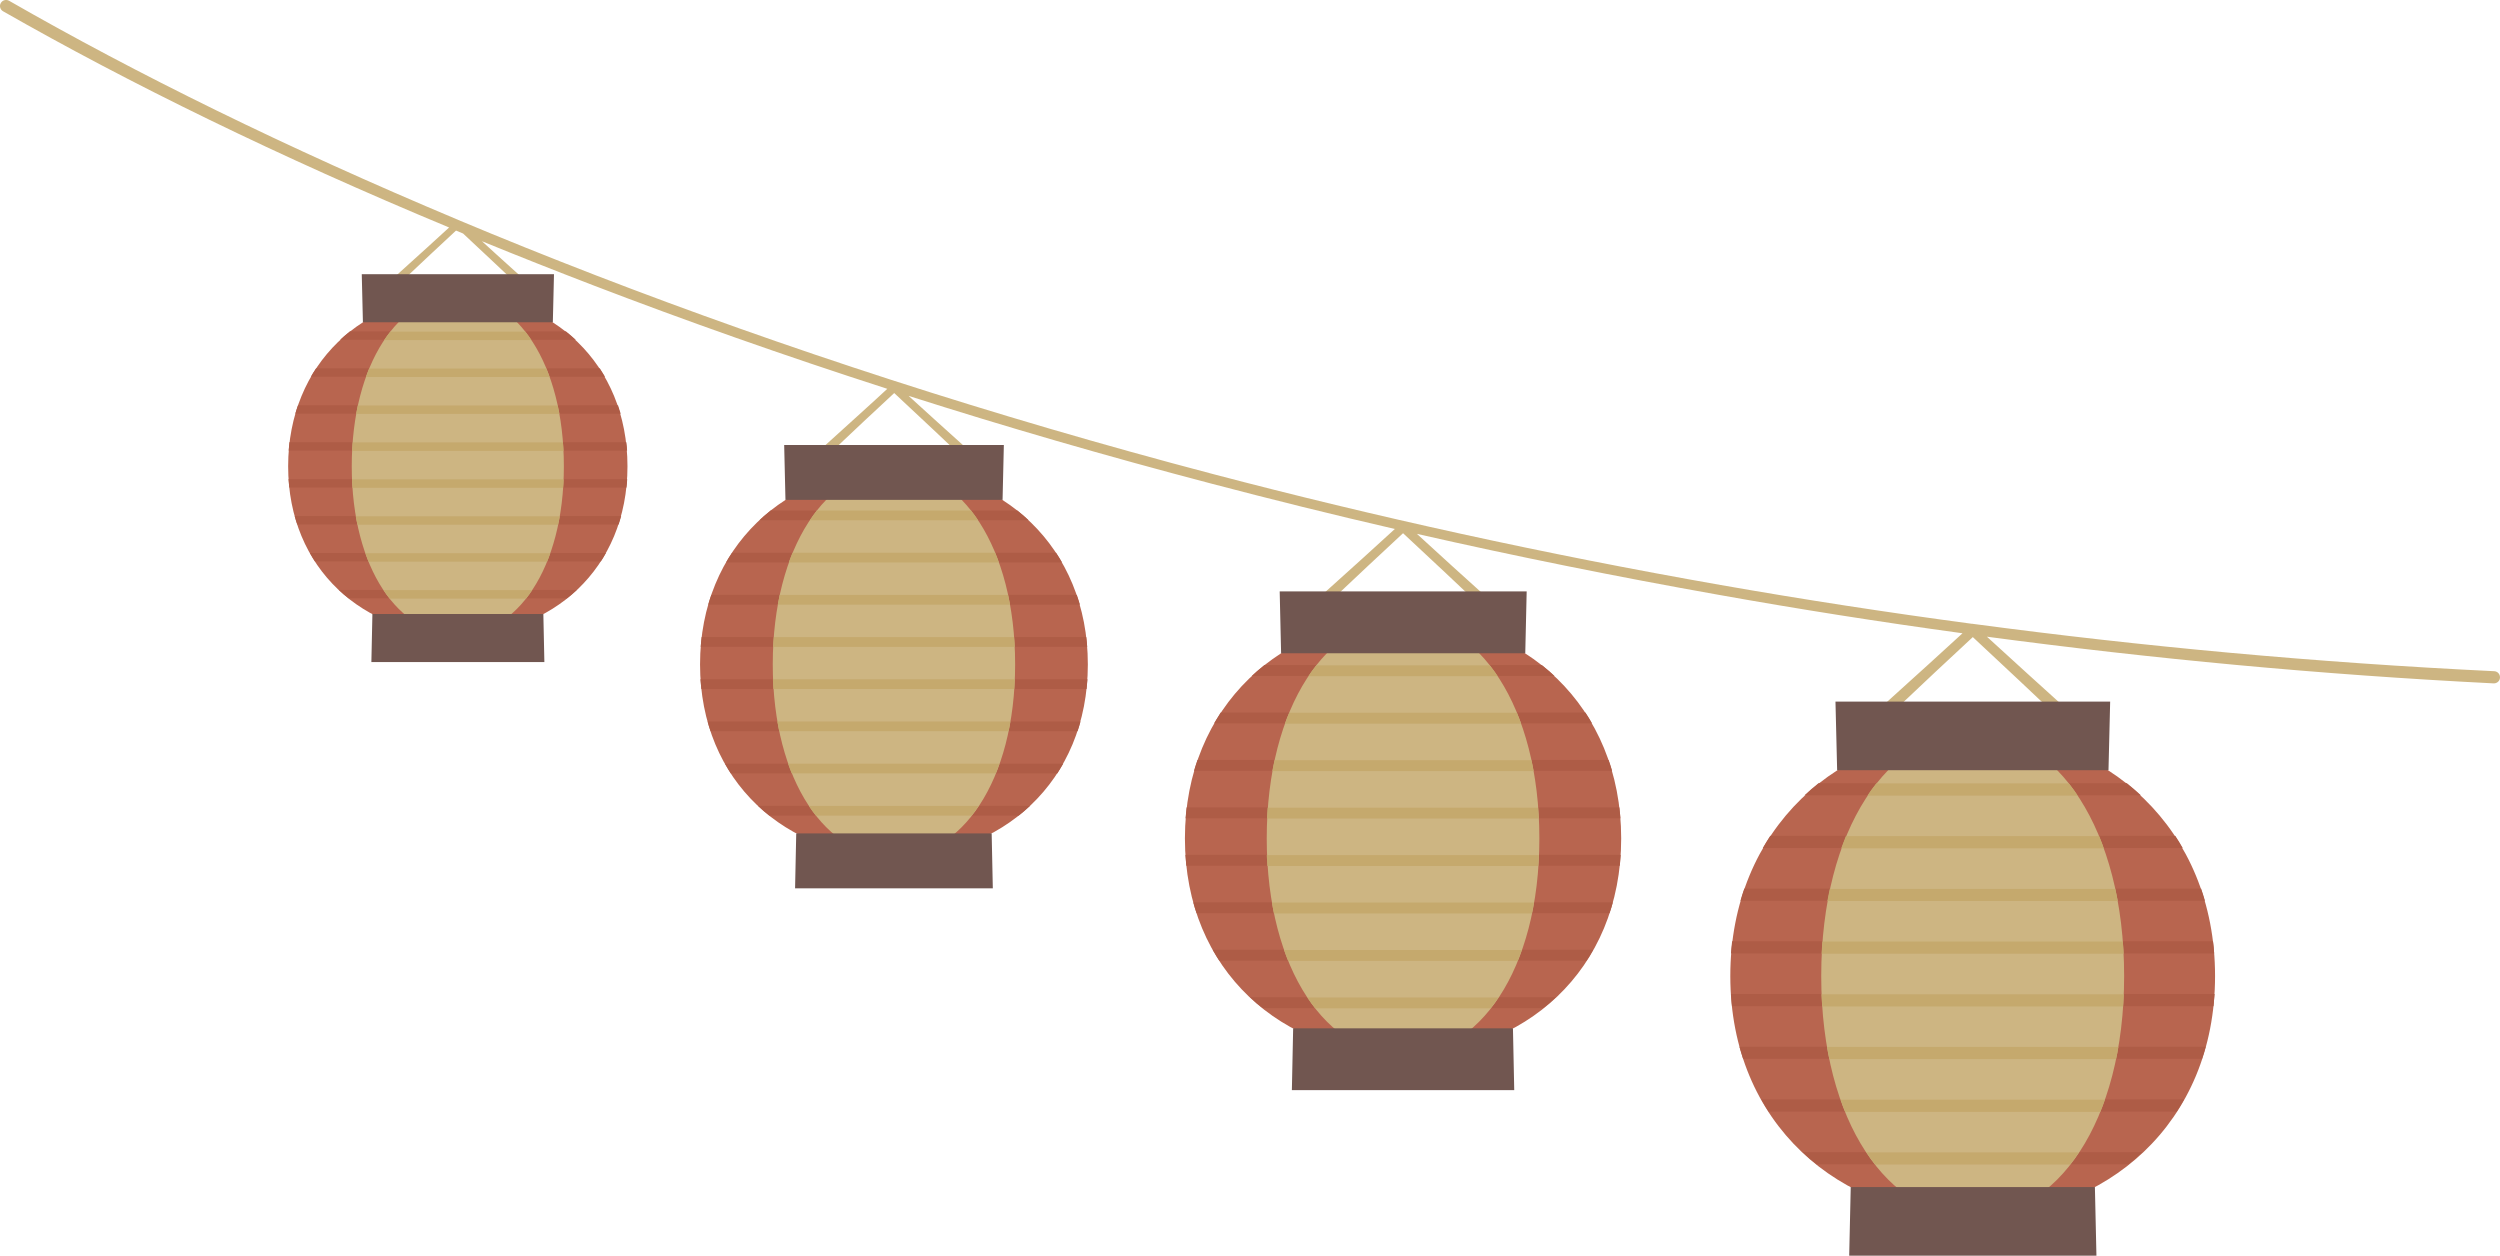 <?xml version="1.0" encoding="UTF-8"?><svg id="_レイヤー_2" xmlns="http://www.w3.org/2000/svg" viewBox="0 0 194.95 97.93"><g id="_レイヤー_1-2"><g><path d="M153.02,49.38c-6.43-.88-12.76-1.88-18.97-2.99-8.05-1.43-15.91-3.02-23.56-4.76,.7,.63,1.73,1.58,2.77,2.53,1.81,1.64,3.63,3.28,3.63,3.28,.17,.16,.18,.43,.02,.6-.16,.17-.43,.18-.6,.02,0,0-1.77-1.68-3.56-3.36-1.4-1.31-2.8-2.62-3.34-3.12-.45,.42-1.49,1.38-2.63,2.45-1.99,1.86-4.27,4.03-4.27,4.03-.17,.16-.44,.15-.6-.02-.16-.17-.15-.44,.02-.6,0,0,2.34-2.1,4.36-3.93,1.02-.93,1.96-1.79,2.48-2.26-4.86-1.12-9.64-2.31-14.32-3.54-8.16-2.14-16.04-4.43-23.6-6.84,.61,.56,1.45,1.32,2.29,2.08,1.61,1.46,3.23,2.91,3.23,2.91,.15,.14,.16,.38,.02,.53-.14,.15-.38,.16-.53,.02,0,0-1.58-1.5-3.16-2.98-1.24-1.17-2.49-2.33-2.97-2.78-.4,.37-1.33,1.23-2.34,2.18-1.77,1.66-3.79,3.58-3.79,3.58-.15,.14-.39,.13-.53-.02-.14-.15-.13-.39,.02-.53,0,0,2.08-1.87,3.87-3.5,.93-.84,1.78-1.62,2.23-2.04-8.04-2.59-15.71-5.3-22.98-8.09-2.94-1.13-5.82-2.27-8.63-3.42,.36,.33,.74,.68,1.13,1.03,1.41,1.28,2.82,2.55,2.82,2.55,.13,.12,.14,.33,.02,.47-.12,.13-.33,.14-.47,.02,0,0-1.38-1.31-2.77-2.61-.83-.78-1.67-1.56-2.2-2.06l-.55-.23c-.4,.37-1.12,1.04-1.89,1.76-1.55,1.45-3.32,3.13-3.32,3.13-.13,.12-.34,.12-.47-.02-.12-.13-.12-.34,.02-.47,0,0,1.82-1.63,3.39-3.06,.68-.62,1.31-1.19,1.73-1.58C21.72,12.21,10.03,6.47,.24,.88,.01,.75-.07,.46,.06,.24,.19,.01,.48-.07,.71,.06,10.55,5.71,22.31,11.52,35.69,17.13h.01s.03,.02,.03,.02c3.48,1.46,7.06,2.9,10.76,4.33,14.54,5.61,30.69,10.91,48.15,15.5,12.55,3.3,25.77,6.22,39.55,8.64,6.43,1.13,12.98,2.14,19.63,3.03l.02-.02,.02,.02c13.15,1.76,26.73,3.02,40.64,3.69,.26,.01,.46,.23,.45,.5-.01,.26-.23,.46-.5,.45-13.51-.68-26.71-1.93-39.51-3.64,.77,.7,1.97,1.8,3.17,2.89,2.01,1.83,4.03,3.64,4.03,3.64,.19,.18,.2,.48,.03,.67-.18,.19-.48,.2-.67,.03,0,0-1.97-1.87-3.95-3.73-1.55-1.46-3.11-2.91-3.71-3.47-.5,.46-1.66,1.54-2.92,2.72-2.21,2.07-4.74,4.48-4.74,4.48-.19,.18-.49,.16-.67-.03-.18-.19-.16-.49,.03-.67,0,0,2.6-2.33,4.84-4.37,1.07-.97,2.06-1.88,2.65-2.42h0Z" style="fill:#cdb582; fill-rule:evenodd;"/><path d="M69.71,36.58c8.33,0,15.12,6.04,15.12,15.23s-6.79,15.03-15.12,15.03-15.12-5.84-15.12-15.03,6.79-15.23,15.12-15.23h0Zm-34.01-13.55c7.29,0,13.23,5.29,13.23,13.33s-5.94,13.15-13.23,13.15-13.23-5.11-13.23-13.15,5.94-13.33,13.23-13.33h0Zm73.71,25.21c9.38,0,17.01,6.8,17.01,17.14s-7.64,16.91-17.01,16.91-17.01-6.57-17.01-16.91,7.64-17.14,17.01-17.14h0Zm44.42,8.83c10.42,0,18.9,7.56,18.9,19.04s-8.49,18.78-18.9,18.78-18.9-7.3-18.9-18.78,8.49-19.04,18.9-19.04h0Z" style="fill:#b8654f; fill-rule:evenodd;"/><path d="M79.33,39.81c.3,.24,.6,.49,.88,.76h-20.99c.28-.26,.58-.52,.88-.76h19.23Zm-22.25,3.29h25.27c.16,.25,.32,.5,.47,.76h-26.2c.15-.26,.3-.51,.47-.76h0Zm-1.61,3.29h28.5c.09,.25,.16,.5,.24,.76h-28.98c.07-.26,.15-.51,.24-.76h0Zm-.75,3.29h29.99c.03,.25,.05,.5,.07,.76h-30.14c.02-.25,.04-.51,.07-.76h0Zm-.09,3.29h30.17c-.02,.26-.04,.51-.07,.76h-30.04c-.03-.25-.05-.5-.07-.76h0Zm.55,3.29h29.08c-.07,.26-.15,.51-.23,.76h-28.62c-.08-.25-.16-.5-.23-.76h0Zm1.35,3.29h26.38c-.15,.26-.3,.51-.46,.76h-25.46c-.16-.25-.31-.5-.46-.76h0Zm2.59,3.29h21.2c-.28,.26-.58,.52-.88,.76h-19.45c-.3-.24-.6-.49-.88-.76h0Zm-14.99-37c.26,.21,.52,.43,.77,.66H26.52c.25-.23,.5-.45,.77-.66h16.83Zm-19.47,2.88h22.11c.14,.22,.28,.44,.41,.66H24.24c.13-.23,.27-.45,.41-.66h0Zm-1.41,2.88h24.94c.07,.22,.14,.44,.21,.66H23.03c.06-.22,.13-.44,.21-.66h0Zm-.66,2.88h26.25c.03,.22,.05,.44,.06,.66H22.51c.02-.22,.04-.44,.06-.66h0Zm-.08,2.88h26.4c-.01,.22-.03,.44-.06,.66H22.56c-.02-.22-.04-.44-.06-.66h0Zm.48,2.88h25.45c-.06,.22-.13,.44-.2,.66H23.18c-.07-.22-.14-.44-.2-.66h0Zm1.18,2.88h23.08c-.13,.23-.26,.45-.4,.66H24.56c-.14-.22-.27-.44-.4-.66h0Zm2.26,2.88h18.55c-.25,.23-.5,.45-.77,.66H27.19c-.27-.21-.52-.43-.77-.66h0Zm93.8,5.86c.34,.27,.67,.55,.99,.85h-23.61c.32-.3,.65-.58,.99-.85h21.64Zm-25.03,3.7h28.43c.18,.28,.36,.56,.52,.85h-29.48c.17-.29,.34-.57,.52-.85h0Zm-1.82,3.7h32.06c.1,.28,.19,.56,.27,.85h-32.6c.08-.29,.17-.57,.27-.85h0Zm-.84,3.7h33.74c.03,.28,.06,.56,.08,.85h-33.91c.02-.29,.05-.57,.08-.85h0Zm-.1,3.7h33.94c-.02,.29-.04,.57-.07,.85h-33.8c-.03-.28-.05-.56-.07-.85h0Zm.61,3.7h32.72c-.08,.29-.17,.57-.26,.85h-32.2c-.09-.28-.18-.56-.26-.85h0Zm1.52,3.7h29.67c-.16,.29-.34,.57-.52,.85h-28.64c-.18-.28-.35-.56-.52-.85h0Zm2.91,3.7h23.85c-.32,.3-.65,.58-.99,.85h-21.88c-.34-.27-.67-.55-.99-.85h0Zm68.37-16.69c.38,.3,.74,.62,1.1,.95h-26.24c.35-.33,.72-.65,1.1-.95h24.04Zm-27.81,4.11h31.59c.2,.31,.4,.62,.58,.95h-32.75c.19-.32,.38-.64,.58-.95h0Zm-2.02,4.11h35.62c.11,.31,.21,.63,.3,.95h-36.22c.09-.32,.19-.64,.3-.95h0Zm-.94,4.11h37.49c.04,.31,.07,.63,.09,.95h-37.68c.02-.32,.06-.63,.09-.95h0Zm-.11,4.11h37.72c-.02,.32-.05,.63-.08,.95h-37.55c-.03-.31-.06-.63-.08-.95h0Zm.68,4.11h36.35c-.09,.32-.18,.64-.29,.95h-35.78c-.1-.31-.2-.63-.29-.95h0Zm1.69,4.11h32.97c-.18,.32-.37,.64-.57,.95h-31.82c-.2-.31-.39-.62-.57-.95h0Zm3.23,4.11h26.5c-.35,.33-.72,.65-1.1,.95h-24.31c-.38-.3-.75-.61-1.1-.95h0Z" style="fill:#ae5c46; fill-rule:evenodd;"/><path d="M69.71,36.58c5.21,0,9.45,6.04,9.45,15.23s-4.24,15.03-9.45,15.03-9.45-5.84-9.45-15.03,4.24-15.23,9.45-15.23h0Zm-34.01-13.55c4.56,0,8.27,5.29,8.27,13.33s-3.71,13.15-8.27,13.15-8.27-5.11-8.27-13.15,3.71-13.33,8.27-13.33h0Zm73.71,25.21c5.86,0,10.63,6.8,10.63,17.14s-4.77,16.91-10.63,16.91-10.63-6.57-10.63-16.91,4.77-17.14,10.63-17.14h0Zm44.42,8.83c6.51,0,11.81,7.56,11.81,19.04s-5.3,18.78-11.81,18.78-11.81-7.3-11.81-18.78,5.3-19.04,11.81-19.04h0Z" style="fill:#cdb582; fill-rule:evenodd;"/><path d="M75.72,39.81c.19,.24,.37,.49,.55,.76h-13.12c.18-.26,.36-.52,.55-.76h12.02Zm-13.91,3.29h15.79c.1,.25,.2,.5,.29,.76h-16.38c.09-.26,.19-.51,.29-.76h0Zm-1.01,3.29h17.81c.05,.25,.1,.5,.15,.76h-18.11c.05-.26,.1-.51,.15-.76h0Zm-.47,3.29h18.75c.02,.25,.03,.5,.05,.76h-18.84c.01-.25,.03-.51,.05-.76h0Zm-.06,3.29h18.86c-.01,.26-.02,.51-.04,.76h-18.78c-.02-.25-.03-.5-.04-.76h0Zm.34,3.29h18.18c-.04,.26-.09,.51-.14,.76h-17.89c-.05-.25-.1-.5-.14-.76h0Zm.84,3.29h16.49c-.09,.26-.19,.51-.29,.76h-15.91c-.1-.25-.2-.5-.29-.76h0Zm1.62,3.29h13.25c-.18,.26-.36,.52-.55,.76h-12.15c-.19-.24-.37-.49-.55-.76h0ZM40.96,25.86c.17,.21,.33,.43,.48,.66h-11.48c.15-.23,.31-.45,.48-.66h10.52Zm-12.17,2.88h13.82c.09,.22,.17,.44,.25,.66h-14.33c.08-.23,.17-.45,.25-.66h0Zm-.88,2.88h15.58c.05,.22,.09,.44,.13,.66h-15.85c.04-.22,.08-.44,.13-.66h0Zm-.41,2.88h16.4c.02,.22,.03,.44,.04,.66H27.46c.01-.22,.02-.44,.04-.66h0Zm-.05,2.88h16.5c0,.22-.02,.44-.04,.66H27.49c-.01-.22-.03-.44-.04-.66h0Zm.3,2.88h15.9c-.04,.22-.08,.44-.13,.66h-15.65c-.04-.22-.09-.44-.13-.66h0Zm.74,2.88h14.42c-.08,.23-.16,.45-.25,.66h-13.92c-.09-.22-.17-.44-.25-.66h0Zm1.41,2.88h11.6c-.15,.23-.31,.45-.48,.66h-10.63c-.17-.21-.33-.43-.48-.66h0Zm86.27,5.86c.21,.27,.42,.55,.62,.85h-14.76c.2-.3,.4-.58,.62-.85h13.52Zm-15.65,3.7h17.77c.11,.28,.22,.56,.33,.85h-18.42c.1-.29,.21-.57,.33-.85h0Zm-1.14,3.7h20.04c.06,.28,.12,.56,.17,.85h-20.37c.05-.29,.11-.57,.17-.85h0Zm-.53,3.7h21.09c.02,.28,.04,.56,.05,.85h-21.19c.01-.29,.03-.57,.05-.85h0Zm-.06,3.7h21.21c-.01,.29-.03,.57-.05,.85h-21.12c-.02-.28-.03-.56-.05-.85h0Zm.38,3.7h20.45c-.05,.29-.1,.57-.16,.85h-20.12c-.06-.28-.11-.56-.16-.85h0Zm.95,3.7h18.55c-.1,.29-.21,.57-.32,.85h-17.9c-.11-.28-.22-.56-.32-.85h0Zm1.82,3.7h14.91c-.2,.3-.4,.58-.62,.85h-13.67c-.21-.27-.42-.55-.62-.85h0Zm59.39-16.69c.24,.3,.47,.62,.69,.95h-16.4c.22-.33,.45-.65,.69-.95h15.03Zm-17.38,4.11h19.74c.13,.31,.25,.62,.36,.95h-20.47c.12-.32,.24-.64,.36-.95h0Zm-1.26,4.11h22.26c.07,.31,.13,.63,.19,.95h-22.64c.06-.32,.12-.64,.19-.95h0Zm-.58,4.11h23.43c.02,.31,.04,.63,.06,.95h-23.55c.02-.32,.03-.63,.06-.95h0Zm-.07,4.11h23.57c-.01,.32-.03,.63-.05,.95h-23.47c-.02-.31-.04-.63-.05-.95h0Zm.43,4.11h22.72c-.05,.32-.11,.64-.18,.95h-22.36c-.06-.31-.12-.63-.18-.95h0Zm1.06,4.11h20.61c-.11,.32-.23,.64-.36,.95h-19.89c-.13-.31-.25-.62-.36-.95h0Zm2.02,4.11h16.56c-.22,.33-.45,.65-.69,.95h-15.19c-.24-.3-.47-.61-.69-.95h0Z" style="fill:#c5a96d; fill-rule:evenodd;"/><path d="M77.42,69.27h-15.42l.09-4.28h15.24l.09,4.28h0Zm.86-34.57l-.1,4.28h-16.93l-.1-4.28h17.13Zm-35.83,16.93h-13.49l.08-3.75h13.33l.08,3.75h0Zm.75-30.25l-.09,3.75h-14.81l-.09-3.75h14.99Zm74.89,63.63h-17.35l.1-4.82h17.14l.1,4.82h0Zm.96-38.89l-.11,4.82h-19.04l-.11-4.82h19.27Zm44.43,51.8h-19.28l.12-5.35h19.04l.12,5.35h0Zm1.07-43.21l-.13,5.35h-21.16l-.13-5.35h21.41Z" style="fill:#715650; fill-rule:evenodd;"/></g></g></svg>